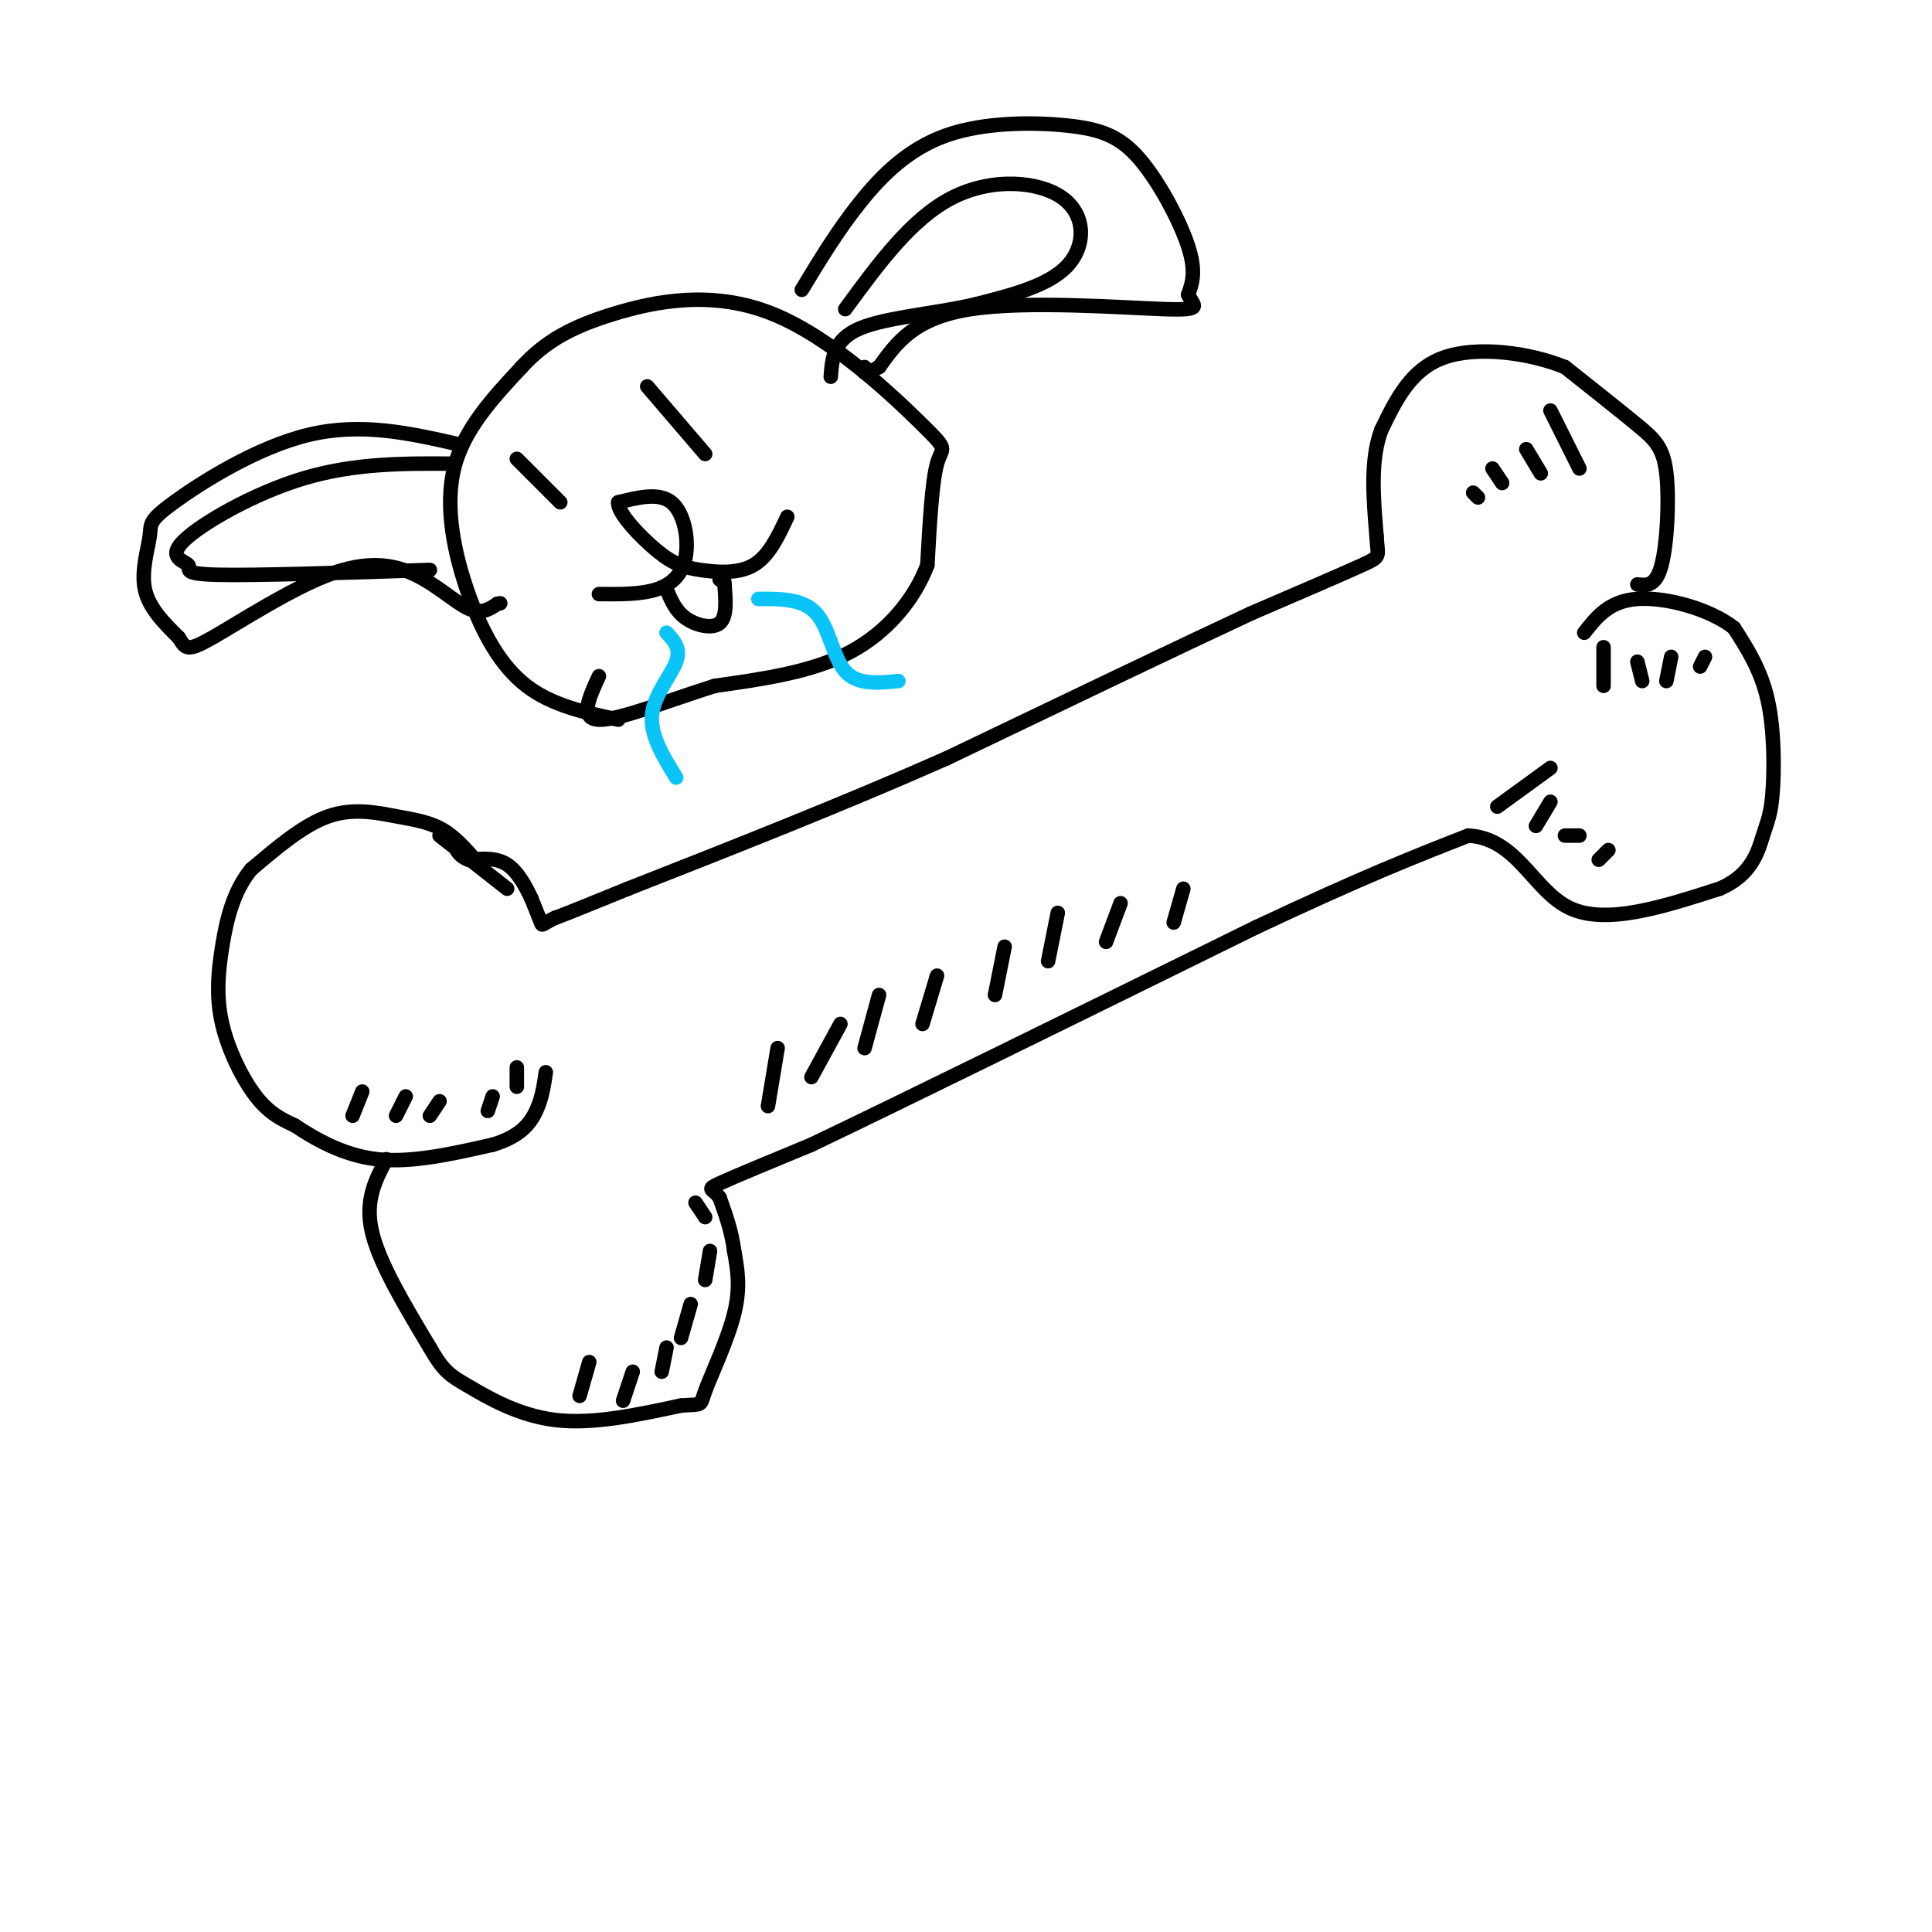 <svg viewBox='0 0 400 400' version='1.1' xmlns='http://www.w3.org/2000/svg' xmlns:xlink='http://www.w3.org/1999/xlink'><g fill='none' stroke='#000000' stroke-width='3' stroke-linecap='round' stroke-linejoin='round'><path d='M100,180c-2.571,-3.107 -5.143,-6.214 -8,-8c-2.857,-1.786 -6.000,-2.250 -10,-3c-4.000,-0.750 -8.857,-1.786 -14,0c-5.143,1.786 -10.571,6.393 -16,11'/><path d='M52,180c-3.748,4.576 -5.118,10.515 -6,16c-0.882,5.485 -1.276,10.515 0,16c1.276,5.485 4.222,11.424 7,15c2.778,3.576 5.389,4.788 8,6'/><path d='M61,233c3.956,2.622 9.844,6.178 17,7c7.156,0.822 15.578,-1.089 24,-3'/><path d='M102,237c5.644,-1.667 7.756,-4.333 9,-7c1.244,-2.667 1.622,-5.333 2,-8'/><path d='M80,240c-2.250,4.250 -4.500,8.500 -3,15c1.500,6.500 6.750,15.250 12,24'/><path d='M89,279c2.905,5.071 4.167,5.750 8,8c3.833,2.250 10.238,6.071 18,7c7.762,0.929 16.881,-1.036 26,-3'/><path d='M141,291c4.798,-0.345 3.792,0.292 5,-3c1.208,-3.292 4.631,-10.512 6,-16c1.369,-5.488 0.685,-9.244 0,-13'/><path d='M152,259c-0.500,-4.000 -1.750,-7.500 -3,-11'/><path d='M149,248c-1.311,-2.022 -3.089,-1.578 0,-3c3.089,-1.422 11.044,-4.711 19,-8'/><path d='M168,237c18.500,-8.833 55.250,-26.917 92,-45'/><path d='M260,192c22.667,-10.667 33.333,-14.833 44,-19'/><path d='M304,173c10.133,0.556 13.467,11.444 21,15c7.533,3.556 19.267,-0.222 31,-4'/><path d='M356,184c6.719,-2.820 8.018,-7.869 9,-11c0.982,-3.131 1.649,-4.343 2,-9c0.351,-4.657 0.386,-12.759 -1,-19c-1.386,-6.241 -4.193,-10.620 -7,-15'/><path d='M359,130c-5.044,-3.978 -14.156,-6.422 -20,-6c-5.844,0.422 -8.422,3.711 -11,7'/><path d='M339,121c1.911,0.232 3.821,0.464 5,-4c1.179,-4.464 1.625,-13.625 1,-19c-0.625,-5.375 -2.321,-6.964 -6,-10c-3.679,-3.036 -9.339,-7.518 -15,-12'/><path d='M324,76c-7.311,-2.978 -18.089,-4.422 -25,-2c-6.911,2.422 -9.956,8.711 -13,15'/><path d='M286,89c-2.333,6.167 -1.667,14.083 -1,22'/><path d='M285,111c0.200,4.311 1.200,4.089 -3,6c-4.200,1.911 -13.600,5.956 -23,10'/><path d='M259,127c-14.333,6.667 -38.667,18.333 -63,30'/><path d='M196,157c-21.500,9.500 -43.750,18.250 -66,27'/><path d='M130,184c-13.500,5.500 -14.250,5.750 -15,6'/><path d='M115,190c-2.911,1.378 -2.689,1.822 -3,1c-0.311,-0.822 -1.156,-2.911 -2,-5'/><path d='M110,186c-1.067,-2.289 -2.733,-5.511 -5,-7c-2.267,-1.489 -5.133,-1.244 -8,-1'/><path d='M97,178c-1.833,-0.667 -2.417,-1.833 -3,-3'/><path d='M91,173c0.000,0.000 14.000,11.000 14,11'/><path d='M159,229c0.000,0.000 2.000,-12.000 2,-12'/><path d='M168,223c0.000,0.000 6.000,-11.000 6,-11'/><path d='M179,217c0.000,0.000 3.000,-11.000 3,-11'/><path d='M191,212c0.000,0.000 3.000,-10.000 3,-10'/><path d='M206,206c0.000,0.000 2.000,-10.000 2,-10'/><path d='M217,199c0.000,0.000 2.000,-10.000 2,-10'/><path d='M229,195c0.000,0.000 3.000,-8.000 3,-8'/><path d='M243,191c0.000,0.000 2.000,-7.000 2,-7'/><path d='M73,231c0.000,0.000 2.000,-5.000 2,-5'/><path d='M82,231c0.000,0.000 2.000,-4.000 2,-4'/><path d='M89,231c0.000,0.000 2.000,-3.000 2,-3'/><path d='M101,230c0.000,0.000 1.000,-3.000 1,-3'/><path d='M107,225c0.000,0.000 0.000,-4.000 0,-4'/><path d='M120,289c0.000,0.000 2.000,-7.000 2,-7'/><path d='M129,290c0.000,0.000 2.000,-6.000 2,-6'/><path d='M137,284c0.000,0.000 1.000,-5.000 1,-5'/><path d='M141,277c0.000,0.000 2.000,-7.000 2,-7'/><path d='M146,265c0.000,0.000 1.000,-6.000 1,-6'/><path d='M146,252c0.000,0.000 -2.000,-3.000 -2,-3'/><path d='M321,85c0.000,0.000 6.000,12.000 6,12'/><path d='M316,93c0.000,0.000 3.000,5.000 3,5'/><path d='M309,97c0.000,0.000 2.000,3.000 2,3'/><path d='M305,102c0.000,0.000 1.000,1.000 1,1'/><path d='M310,167c0.000,0.000 11.000,-8.000 11,-8'/><path d='M318,171c0.000,0.000 3.000,-5.000 3,-5'/><path d='M324,173c0.000,0.000 3.000,0.000 3,0'/><path d='M331,178c0.000,0.000 2.000,-2.000 2,-2'/><path d='M332,142c0.000,0.000 0.000,-8.000 0,-8'/><path d='M340,141c0.000,0.000 -1.000,-4.000 -1,-4'/><path d='M345,141c0.000,0.000 1.000,-5.000 1,-5'/><path d='M352,138c0.000,0.000 1.000,-2.000 1,-2'/><path d='M128,149c-6.845,-1.458 -13.690,-2.917 -19,-7c-5.310,-4.083 -9.083,-10.792 -12,-19c-2.917,-8.208 -4.976,-17.917 -3,-26c1.976,-8.083 7.988,-14.542 14,-21'/><path d='M108,76c4.956,-5.383 10.344,-8.340 19,-11c8.656,-2.660 20.578,-5.022 33,0c12.422,5.022 25.344,17.429 31,23c5.656,5.571 4.044,4.306 3,8c-1.044,3.694 -1.522,12.347 -2,21'/><path d='M192,117c-2.622,6.956 -8.178,13.844 -16,18c-7.822,4.156 -17.911,5.578 -28,7'/><path d='M148,142c-9.689,3.044 -19.911,7.156 -24,7c-4.089,-0.156 -2.044,-4.578 0,-9'/><path d='M166,60c3.691,-6.106 7.383,-12.211 12,-18c4.617,-5.789 10.160,-11.261 18,-14c7.840,-2.739 17.978,-2.744 25,-2c7.022,0.744 10.929,2.239 15,7c4.071,4.761 8.306,12.789 10,18c1.694,5.211 0.847,7.606 0,10'/><path d='M246,61c1.024,2.369 3.583,3.292 -5,3c-8.583,-0.292 -28.310,-1.798 -40,0c-11.690,1.798 -15.345,6.899 -19,12'/><path d='M182,76c-3.667,2.000 -3.333,1.000 -3,0'/><path d='M95,92c-10.064,-2.290 -20.128,-4.581 -31,-2c-10.872,2.581 -22.553,10.032 -28,14c-5.447,3.968 -4.659,4.453 -5,7c-0.341,2.547 -1.812,7.156 -1,11c0.812,3.844 3.906,6.922 7,10'/><path d='M37,132c1.462,2.305 1.618,3.068 7,0c5.382,-3.068 15.989,-9.967 24,-13c8.011,-3.033 13.426,-2.201 18,0c4.574,2.201 8.307,5.772 11,7c2.693,1.228 4.347,0.114 6,-1'/><path d='M103,125c1.000,-0.167 0.500,-0.083 0,0'/><path d='M124,123c4.369,0.042 8.738,0.083 12,-1c3.262,-1.083 5.417,-3.292 6,-7c0.583,-3.708 -0.405,-8.917 -3,-11c-2.595,-2.083 -6.798,-1.042 -11,0'/><path d='M128,104c-0.282,2.038 4.512,7.134 8,10c3.488,2.866 5.670,3.502 9,4c3.330,0.498 7.809,0.856 11,-1c3.191,-1.856 5.096,-5.928 7,-10'/><path d='M107,95c0.000,0.000 9.000,9.000 9,9'/><path d='M134,80c0.000,0.000 12.000,14.000 12,14'/><path d='M138,122c0.933,2.244 1.867,4.489 4,6c2.133,1.511 5.467,2.289 7,1c1.533,-1.289 1.267,-4.644 1,-8'/><path d='M150,121c0.000,-1.500 -0.500,-1.250 -1,-1'/></g>
<g fill='none' stroke='#0BC4F7' stroke-width='3' stroke-linecap='round' stroke-linejoin='round'><path d='M157,124c4.644,-0.022 9.289,-0.044 12,3c2.711,3.044 3.489,9.156 6,12c2.511,2.844 6.756,2.422 11,2'/><path d='M138,131c1.511,1.600 3.022,3.200 2,6c-1.022,2.800 -4.578,6.800 -5,11c-0.422,4.200 2.289,8.600 5,13'/></g>
<g fill='none' stroke='#000000' stroke-width='3' stroke-linecap='round' stroke-linejoin='round'><path d='M175,64c6.839,-9.351 13.679,-18.702 22,-23c8.321,-4.298 18.125,-3.542 23,0c4.875,3.542 4.821,9.869 1,14c-3.821,4.131 -11.411,6.065 -19,8'/><path d='M202,63c-8.022,1.911 -18.578,2.689 -24,5c-5.422,2.311 -5.711,6.156 -6,10'/><path d='M94,96c-10.219,-0.070 -20.437,-0.140 -31,3c-10.563,3.140 -21.470,9.491 -25,13c-3.530,3.509 0.319,4.175 1,5c0.681,0.825 -1.805,1.807 6,2c7.805,0.193 25.903,-0.404 44,-1'/></g>
</svg>